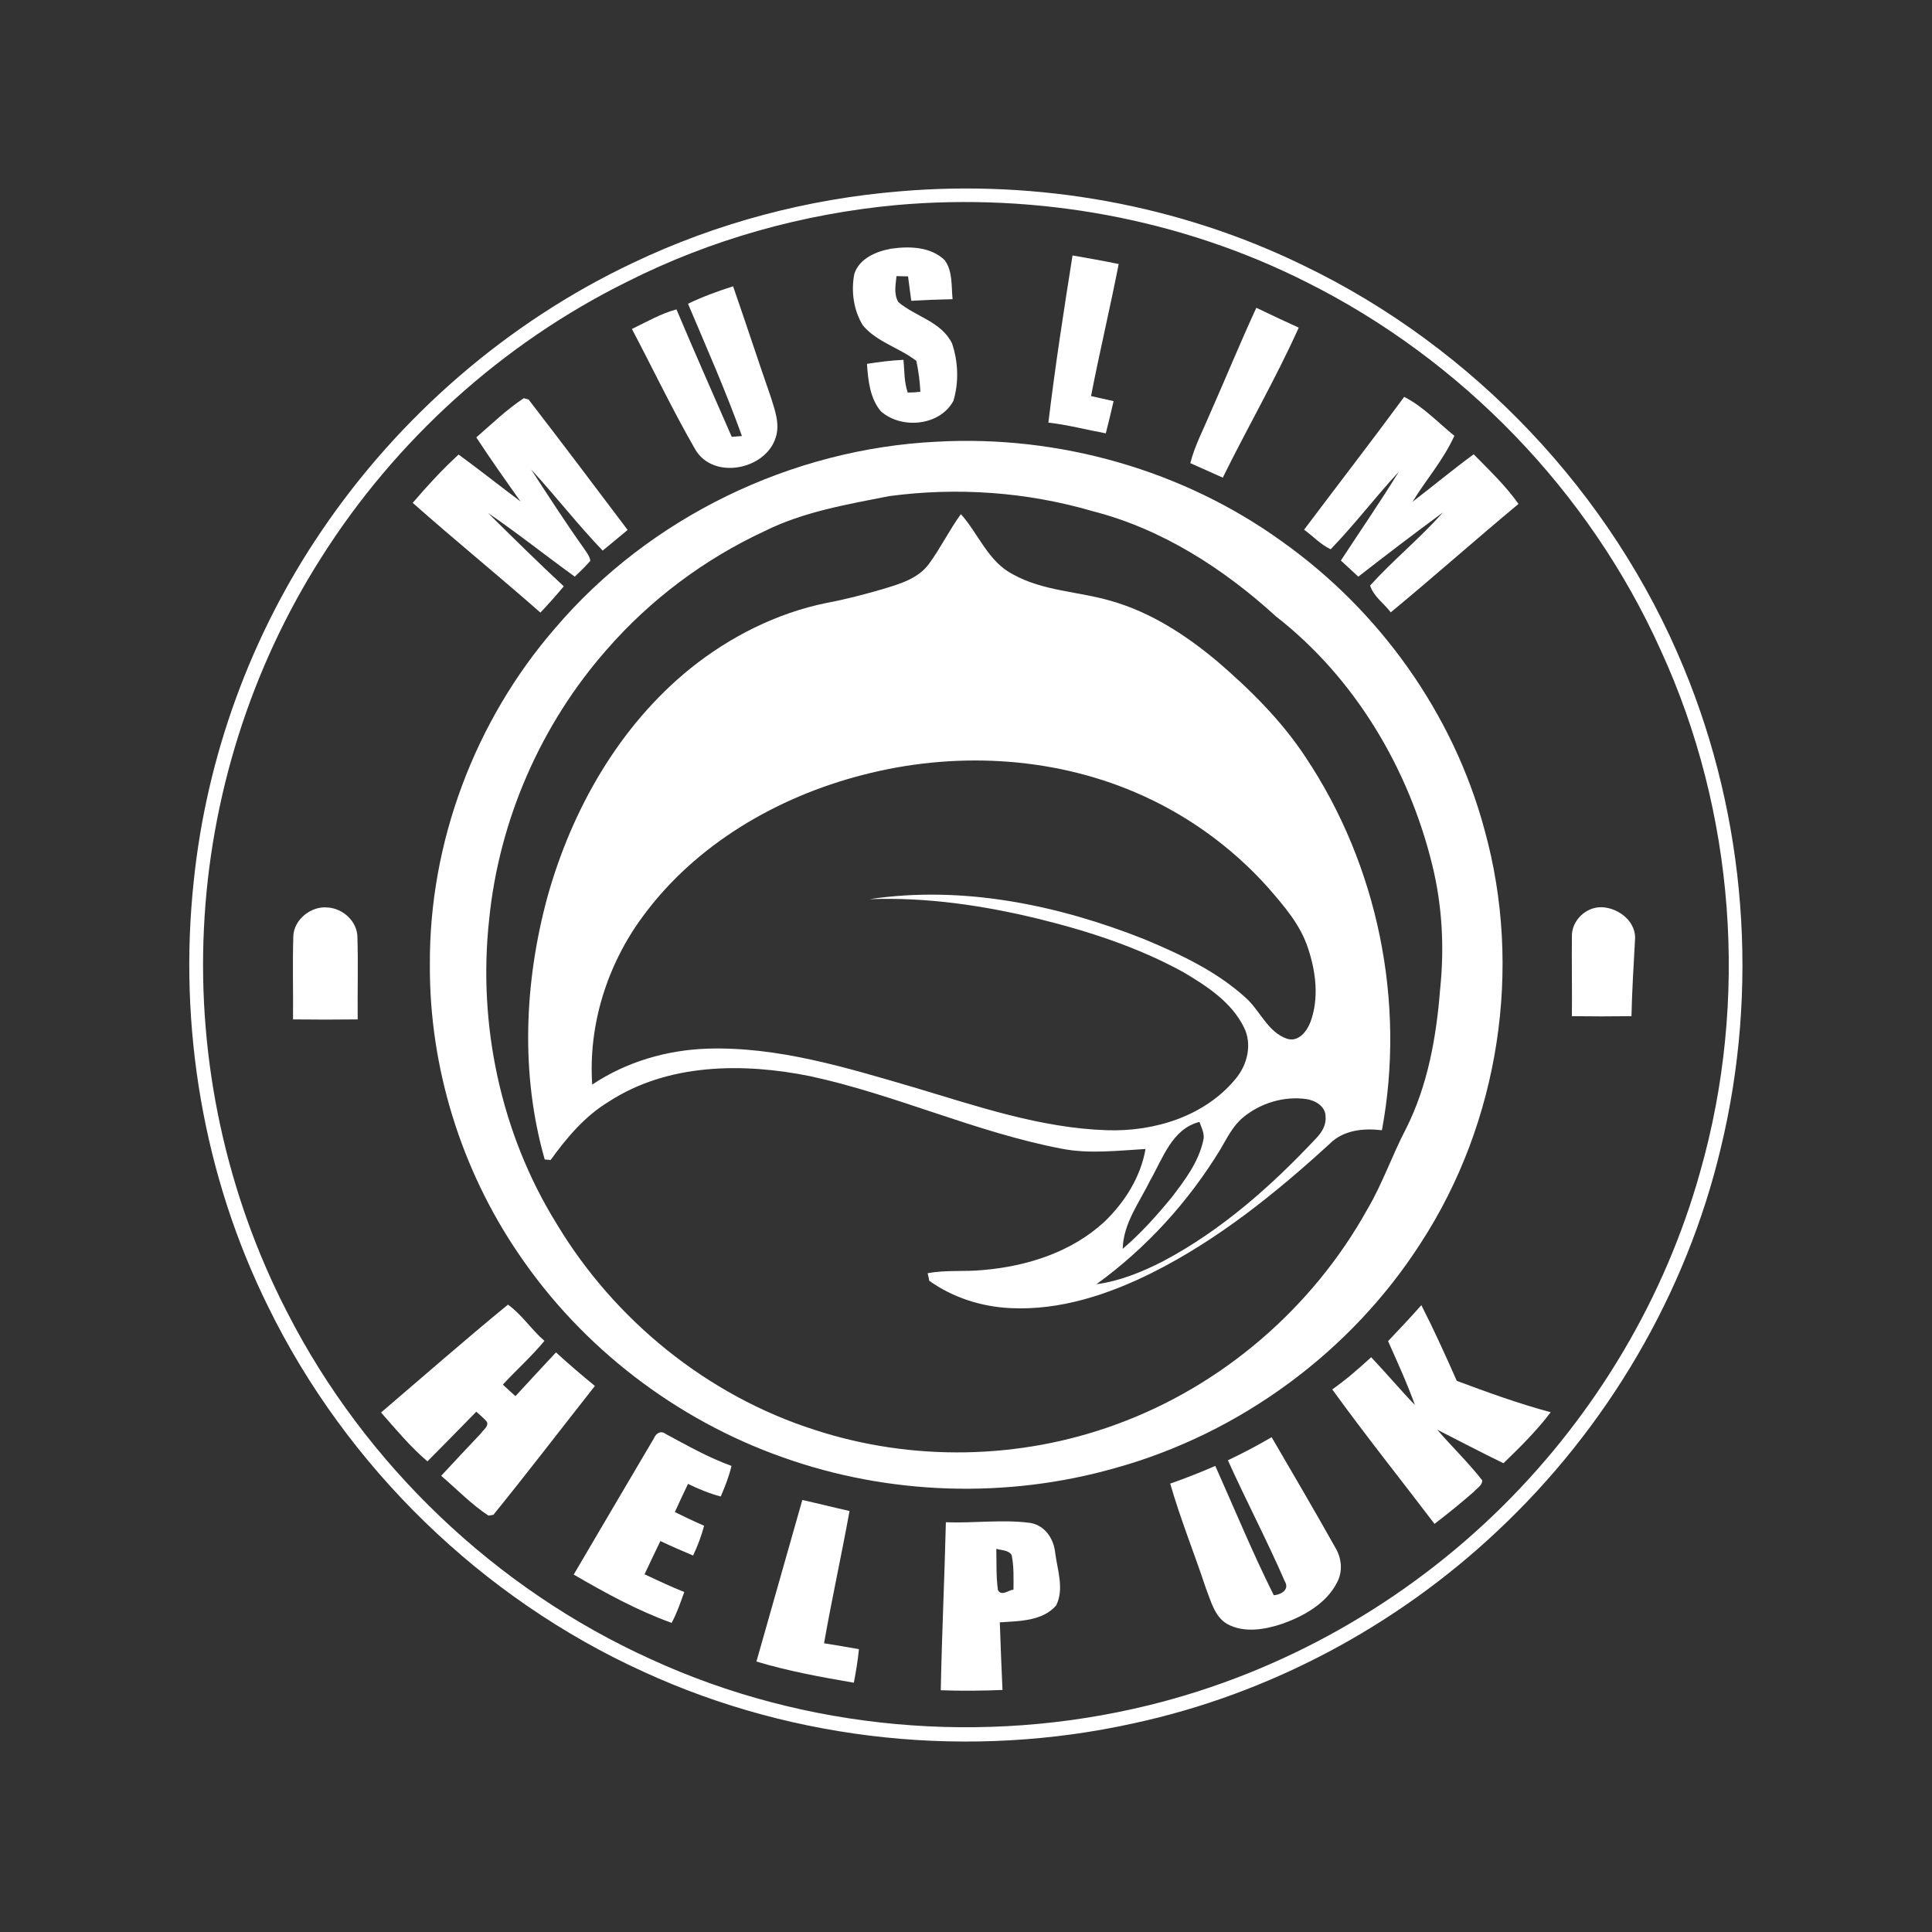 <?xml version="1.0" encoding="utf-8"?>
<!-- Generator: Adobe Illustrator 27.0.0, SVG Export Plug-In . SVG Version: 6.00 Build 0)  -->
<svg version="1.1" id="Layer_1" xmlns="http://www.w3.org/2000/svg" xmlns:xlink="http://www.w3.org/1999/xlink" x="0px" y="0px"
	 viewBox="0 0 720 720" style="enable-background:new 0 0 720 720;" xml:space="preserve">
<rect x="0" y="0" width="720" height="720" fill="#333333" stroke="none"/>
<style type="text/css">
	.st0{fill:#12A89D;}
	.st1{fill:#FFFFFF;}
</style>
<path class="st0" d="M1119.3-113.7L1119.3-113.7c-198.8,0-360,161.2-360,360v0c0,198.8,161.2,360,360,360h0
	c198.8,0,360-161.2,360-360v0C1479.3,47.5,1318.1-113.7,1119.3-113.7z"/>
<g id="_x23_fefffeff">
	<path class="st1" d="M335.4,71.3c51.4-4.4,104,5,150.3,27.6c63.4,30.5,115,84.9,141.8,150c23.3,56.2,28.1,119.8,13.8,178.9
		c-12.9,54.4-42.5,104.6-83.3,142.8c-37.6,35.4-84.9,60.7-135.4,71.6c-60.8,13.5-125.9,6.9-182.6-19.1
		c-60.4-27.4-110.8-76.4-140-136c-24.2-48.8-33.6-104.6-27.8-158.7c4.8-46.5,21.3-91.8,47.6-130.5c28.9-42.7,69.3-77.8,116-99.9
		C267,83.1,301,74.1,335.4,71.3 M334.3,76.4C299.4,79.6,265,89.2,233.7,105C187.2,128,147.3,164.1,119.6,208
		c-26.2,41.2-41.3,89.3-43.6,138c-2.4,49.4,8.4,99.3,31.1,143.2c29,56.6,77.6,103,135.6,129.2c57.5,26.4,124,32.2,185.4,17.1
		c49.8-12.2,95.9-38.4,132.2-74.5c34.5-34.3,60.2-77.4,73.3-124.3c18.2-63.8,13-134.1-14.7-194.4c-26.6-59.1-74.2-108.3-132.1-137.2
		C440,81.5,386.5,71.8,334.3,76.4z"/>
	<path class="st1" d="M318.4,102c1.9-5.7,8.1-8.3,13.6-9.3c6.8-1,14.8-0.8,20,4.2c3.1,4.1,2.5,9.7,3,14.6
		c-5.1,0.1-10.3,0.3-15.4,0.6c-0.4-3-0.8-6.1-1.2-9.1c-1.4,0-2.8-0.1-4.3-0.1c-0.3,3.2-1.1,6.7,0.7,9.7c6.4,5.4,16.1,7.3,20,15.4
		c2.3,6.8,2.6,14.5,0.5,21.4c-5,9.3-19.3,10.7-27,3.9c-4.1-4.8-4.8-11.6-5.2-17.7c4.5-0.7,9-1.3,13.6-1.5c0.4,4.1,0.2,8.3,1.6,12.2
		c1.6,0,3.2-0.1,4.7-0.3c-0.2-3.9-0.7-7.7-1.5-11.5c-6.3-4.9-14.7-7-19.9-13.2C318.1,115.7,317.1,108.5,318.4,102z"/>
	<path class="st1" d="M399.7,95.2c5.7,1,11.5,2,17.2,3.2c-3.2,16.4-7.1,32.7-10.3,49.2c2.8,0.6,5.6,1.3,8.4,1.9c-0.9,4-1.9,8-2.9,12
		c-7.1-1.3-14.2-3.2-21.4-4C393.2,136.7,396.4,116,399.7,95.2z"/>
	<path class="st1" d="M256.4,113.2c5.4-2.6,11.1-4.7,16.8-6.5c4.8,13.8,9.3,27.6,14.1,41.4c1.5,4.8,3.4,9.9,1.8,14.9
		c-3.7,12.1-23.3,16-30,4.5c-8.4-14.6-15.7-29.9-23.6-44.9c5.4-2.6,10.7-5.7,16.6-7.3c6.7,15.9,13.7,31.7,20.6,47.5
		c1-0.1,2.9-0.2,3.8-0.3C270.5,145.8,263.3,129.5,256.4,113.2z"/>
	<path class="st1" d="M451,154c5.8-13.1,11.2-26.3,17.2-39.3c5.2,2.5,10.5,5,15.8,7.4c-8.6,19.1-19.1,37.2-28.3,55.9
		c-4.1-1.8-8.1-3.6-12.1-5.4C445.2,166.2,448.4,160.2,451,154z"/>
	<path class="st1" d="M177.5,163c5.8-5,11.3-10.4,17.7-14.6c0.4,0.1,1.4,0.4,1.8,0.5c12.4,16.1,24.7,32.4,36.9,48.6
		c-3.1,2.6-6.2,5.1-9.3,7.7c-9.3-9.7-17.6-20.4-26.7-30.3c6.5,10,12.9,19.9,19.8,29.6c0.9,1.4,2.1,2.8,2.3,4.5
		c-1.8,2.1-3.8,4-5.8,5.9c-10.8-7.8-21.3-16.2-32.3-23.7c9.3,9.2,18.6,18.4,28.2,27.3c-2.8,3.4-5.7,6.6-8.7,9.8
		c-15.7-13.8-31.9-27-47.6-40.9c5.4-6.3,11-12.4,17.1-18c7.8,5.7,15.4,11.7,23.1,17.5C188.4,179,182.8,171.1,177.5,163z"/>
	<path class="st1" d="M523.3,147.9c7.1,3.6,12.6,9.6,18.7,14.5c-4,8.9-10.5,16.3-15.6,24.6c7.6-5.8,15-12,22.8-17.7
		c5.8,5.9,11.9,11.7,16.7,18.5c-16,13.3-31.5,27.1-47.6,40.4c-2.5-3.3-6.4-5.9-7.7-10c8.6-9.5,18.6-17.6,27.1-27.2
		c-10.6,7.8-21.1,15.8-31.5,23.9c-2.2-2-4.3-4-6.5-6c7.2-11,14.7-21.9,21.6-33.1c-8.7,9.4-16.5,19.7-25.4,28.9
		c-3.8-1.8-6.6-4.9-9.9-7.3C498.4,180.9,511,164.6,523.3,147.9z"/>
	<path class="st1" d="M349.3,164.6c45.4-2.5,91.7,10.6,128.6,37.3c36.3,25.8,63.7,64.1,75.3,107.2c14.4,51.7,5.5,109.2-23.7,154.1
		c-26,40.6-67.4,71-113.9,83.9c-40.4,11.5-84.4,10.1-123.9-4c-39.7-14-74.8-40.9-98.4-75.8c-21.5-31.5-33.3-69.6-33.1-107.7
		c-0.3-45.6,16.8-91,46.6-125.4C242,192.8,294.9,167.2,349.3,164.6 M331.3,184.9c-15.7,3.1-31.8,5.8-46.3,13
		c-22.4,10.4-42.6,25.5-58.8,44.1c-24.6,27.9-40.2,63.6-43.9,100.6c-4.3,39.2,4.3,79.8,25.1,113.4c21.6,36,56.2,64.1,96.3,76.9
		c36.2,11.8,76.3,11.1,112.1-2c39.5-14.3,73.3-43.4,93.7-80.1c5.7-9.6,9.3-20.3,14.5-30.2c8.1-16.1,11.3-34.1,12.7-52
		c1.6-15.4,0.8-31-2.9-46.1c-8.8-36.1-28.9-69.9-58.3-92.8c-19.5-17.8-42.5-32.6-68.3-39.2C382.6,183.3,356.6,181.5,331.3,184.9z"/>
	<path class="st1" d="M346.3,210c4.3-5.9,7.5-12.5,11.8-18.4c6.6,7.4,10.2,17.8,19.5,22.5c11.2,6.2,24.3,6.3,36.3,9.8
		c14.9,4.2,28.1,12.8,39.9,22.7c12.2,10.5,23.8,22,32.7,35.5c27,40.4,37.4,91.4,28.5,139.1c-6.8-0.8-14.3-0.1-19.4,5
		c-20.2,18.5-41.8,35.9-66.4,48.2c-16.3,8.1-34.2,14-52.6,13.1c-10.8-0.5-21.5-3.9-30.3-10.2c-0.1-0.7-0.4-2.1-0.6-2.8
		c6.8-1.3,13.8-0.5,20.7-1.2c16.4-1.4,33-6.7,45.2-18c7.6-7.3,13.5-16.7,15.3-27.1c-10.4,0.6-20.9,1.9-31.2-0.1
		c-32-6.1-61.8-20.1-93.6-27c-25.1-5.1-53.2-4.9-75.3,9.5c-8.9,5.4-15.6,13.4-21.6,21.7c-0.6-0.1-1.7-0.1-2.2-0.2
		c-9.1-31.8-7.6-66.1,1-97.8c9.1-32.6,26.7-63.7,53.3-85.2c14.7-11.8,32.1-20.6,50.7-24.4c7.1-1.3,14.2-3.2,21.1-5.2
		C335.4,217.6,342.3,215.6,346.3,210 M321.5,288.8c-31.9,8.2-62.3,25.9-82,52.8c-13.2,17.9-20.3,40.3-18.8,62.6
		c12.7-8.5,27.8-12.9,43-13.4c26.3-0.8,51.8,7.1,76.8,14.4c23.5,7,47.2,15.2,72,16c17.7,0.6,36.6-5.2,48.1-19.3
		c4.3-5.2,6.1-12.8,3-19c-4.6-9.4-13.8-15.4-22.6-20.6c-16.9-9.3-35.4-15.3-54.1-19.9c-20.6-5-41.7-8.1-62.9-7.3
		c34.7-5.2,70.1,2.1,102.4,14.9c13.4,5.6,26.9,11.9,37.8,21.8c5.4,4.8,8.2,12.8,15.4,15.3c4.3,1.4,7.5-2.8,8.8-6.3
		c3.2-8.8,2-18.6-0.9-27.3c-2.8-8.8-9-15.9-15-22.8c-13.6-15.2-30.6-27.4-49.4-35.4C391.3,281.7,354.9,280.1,321.5,288.8
		 M463.3,416.4c-3.9,3.2-6.1,7.9-8.6,12.1c-11.9,19.5-27.6,36.7-46.1,50.1c8.8-1.2,17.1-4.6,24.9-8.6c21.7-11.5,40.3-28,57-45.8
		c2.1-2.2,3.8-4.9,3.5-8.1c0-3.8-3.8-6-7.1-6.5C478.5,408.4,469.7,411.1,463.3,416.4 M428.7,439.8c-4,8.2-10.1,16.1-10.3,25.6
		c6.7-5.7,12.6-12.3,18.2-19.1c4.9-6.4,10-13.1,11.8-21.2c0.7-2.4-0.6-4.7-1.4-7C436.8,420.7,433.4,431.6,428.7,439.8z"/>
	<path class="st1" d="M109.3,349.1c0.1-6.4,6.7-11.6,12.9-10.9c5.7,0.4,10.9,5.2,11,11c0.3,10.2,0,20.5,0.1,30.7
		c-8,0.1-16,0.1-24.1,0C109.3,369.6,109,359.4,109.3,349.1z"/>
	<path class="st1" d="M585.8,349.1c-0.2-6,5.3-11.3,11.3-11c6.3,0.3,13,5.6,12.2,12.5c-0.5,9.4-1.1,18.7-1.3,28.1
		c-7.4,0.1-14.8,0.1-22.2,0C585.9,368.8,585.7,359,585.8,349.1z"/>
	<path class="st1" d="M142,526.4c15.7-13.4,31.3-27.1,47.3-40.2c5.2,3.7,8.8,9.4,13.6,13.5c-4.8,5.8-10.4,10.8-15.5,16.3
		c1.5,1.4,3.1,2.9,4.7,4.3c5-5.4,10-10.9,15.1-16.3c4.7,4.3,9.6,8.5,14.5,12.5c-12.6,16-25,32.2-37.8,48c-0.5,0.1-1.4,0.3-1.9,0.3
		c-6.4-4.2-11.8-9.9-17.6-14.8c4.9-5.3,9.9-10.6,14.9-15.9c0.8-1.3,3-2.6,2.1-4.3c-1.2-1.4-2.6-2.5-3.9-3.7
		c-6,6.2-12.1,12.3-18.2,18.5C152.8,539.1,147.5,532.6,142,526.4z"/>
	<path class="st1" d="M529.7,486.4c4.7,9.2,9,18.7,13.2,28.2c11.5,4.3,23.1,8.5,35,11.7c-5.2,6.9-11.4,13-17.6,19
		c-8.3-4-16.4-8.3-24.7-12.5c5.5,6.4,11.6,12.2,16.8,18.9c0,1.9-2,2.9-3.1,4.2c-4.8,4.2-9.7,8.2-14.7,12
		c-12.7-16.7-25.8-33.1-38.1-50.1c5.1-3.6,9.9-7.8,14.5-12c5.5,5.8,10.7,12,16.3,17.8c-2.9-8.1-6.5-15.9-10-23.8
		C521.5,495.4,525.6,491,529.7,486.4z"/>
	<path class="st1" d="M243.7,536c0.8-1.9,2.6-3,4.4-1.6c8,4.3,15.9,8.8,24.5,11.9c-0.9,3.9-2.4,7.7-4,11.4
		c-4.2-1.1-8.3-2.8-12.2-4.7c-1.7,3.5-3.3,7-4.9,10.5c3.6,1.8,7.2,3.5,10.9,5.1c-1,3.8-2.4,7.5-4.1,11.1c-4.1-1.7-8.2-3.5-12.2-5.4
		c-2,4.2-4,8.3-5.9,12.4c4.9,2.3,9.8,4.6,14.8,6.6c-1.4,3.9-2.7,7.8-4.7,11.5c-12.8-4.6-24.8-11.2-36.5-18
		C223.7,569.9,233.7,553,243.7,536z"/>
	<path class="st1" d="M457.6,544.2c5.5-2.6,11-5.5,16.3-8.6c7.9,13.6,16,27.3,23.7,41.1c2.4,3.9,2.9,8.9,0.7,13
		c-4,7.9-12.3,12.5-20.3,15.4c-6.6,2.2-14.3,3.6-20.7,0.1c-4.7-2.8-6-8.5-7.9-13.3c-4.3-13-9.5-25.8-13.3-39
		c5.7-2,11.3-4.2,16.8-6.6c7.2,16.1,13.9,32.4,21.8,48.2c2.7-0.2,6-2.1,4.1-5.2C472.2,574.1,464.4,559.3,457.6,544.2z"/>
	<path class="st1" d="M299,559c5.9,1.3,11.7,2.8,17.6,4.1c-3,16.5-6.6,32.8-9.5,49.3c4.3,0.7,8.7,1.4,13,2.2
		c-0.4,4.2-1.1,8.3-1.9,12.5c-12.2-2.1-24.4-4.3-36.3-7.9C287.6,599.1,293.3,579.1,299,559z"/>
	<path class="st1" d="M352.5,567.3c10.4,0.4,20.8-1.1,31.1,0.2c5.5,0.7,9,5.6,9.6,10.9c0.8,6.5,3.5,13.7,0.4,19.9
		c-5.1,5.9-13.8,5.8-21,6.3c0.3,8.4,0.6,16.8,1,25.2c-7.7,0.3-15.3,0.4-23,0.1C351,609,352,588.1,352.5,567.3 M371.3,577.2
		c0.1,5.1-0.1,10.3,0.6,15.4c1.4,2.4,3.9,0,5.8-0.2c0-4.3,0.2-8.7-0.7-12.9C375.8,577.6,373.2,577.8,371.3,577.2z"/>
</g>
</svg>
